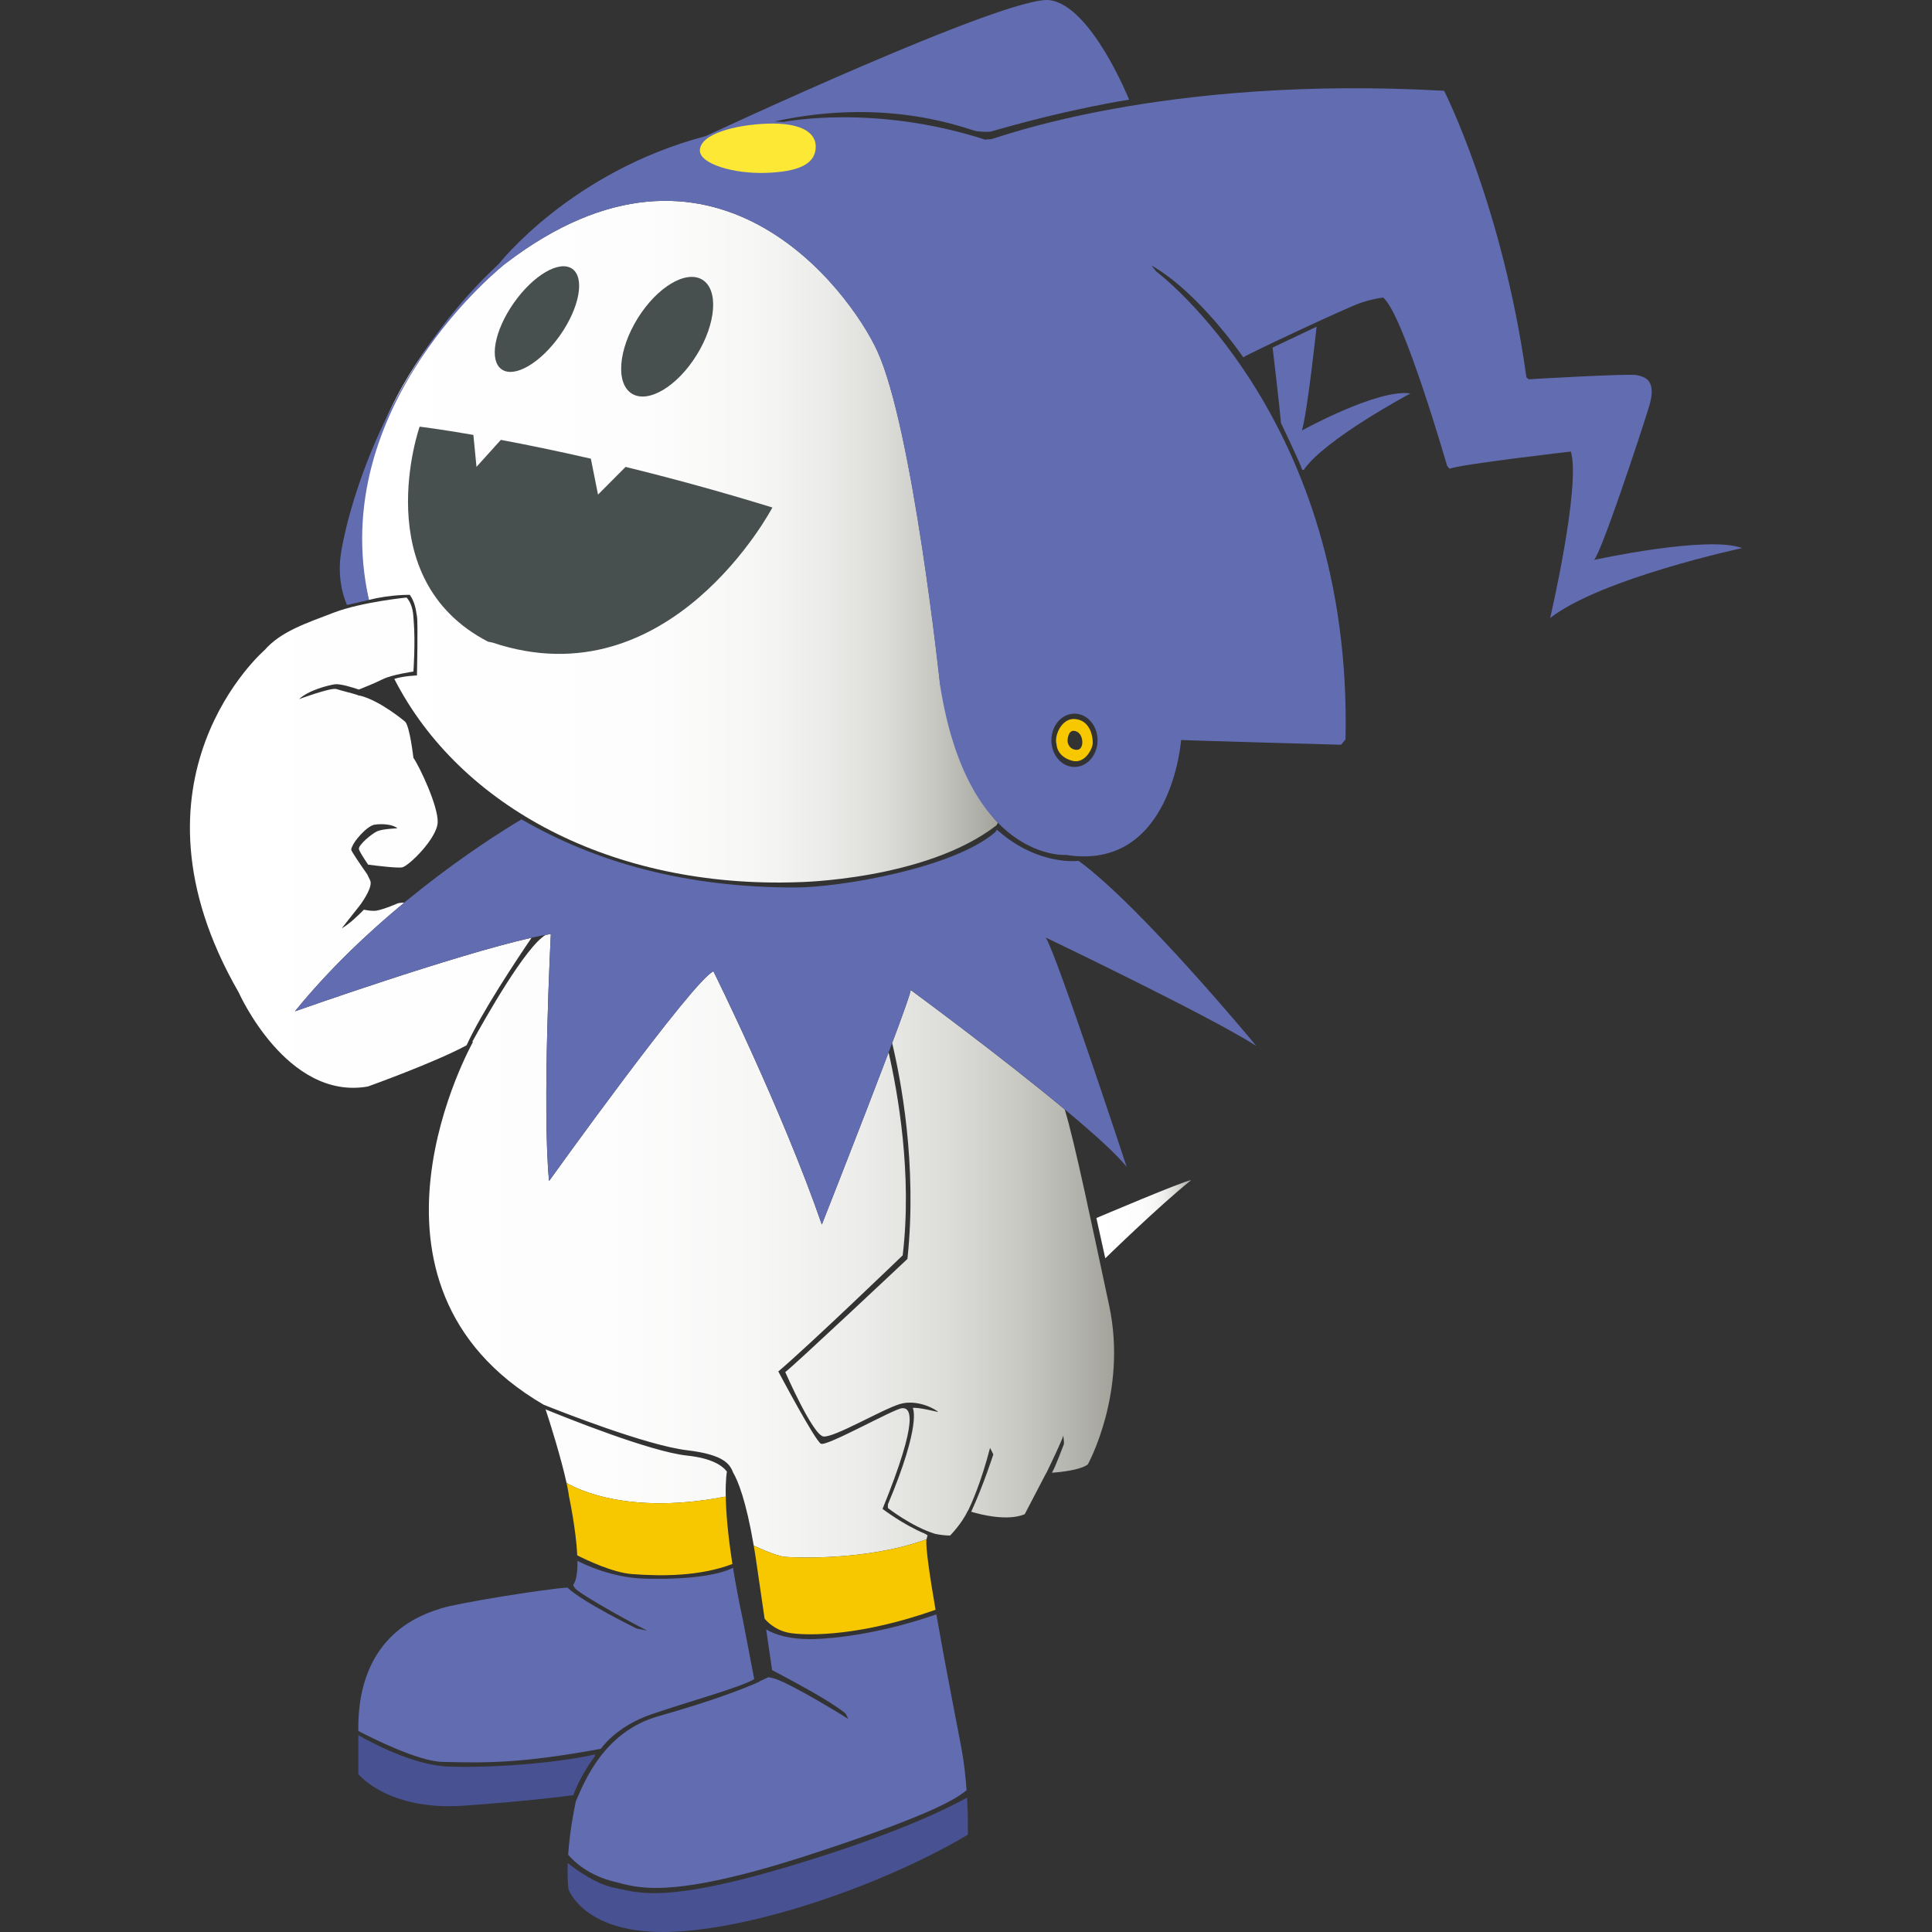 <svg viewBox="0 0 160 160" xmlns="http://www.w3.org/2000/svg" xmlns:xlink="http://www.w3.org/1999/xlink"><rect x="0" y="0" width="160" height="160" fill="#333333" stroke="none"/><linearGradient id="a" gradientUnits="userSpaceOnUse" x1="29.821" x2="82.643" y1="44.859" y2="44.859"><stop offset="0" stop-color="#fff"/><stop offset=".45" stop-color="#fdfdfd"/><stop offset=".612" stop-color="#f7f7f6"/><stop offset=".727" stop-color="#ececea"/><stop offset=".821" stop-color="#dcdcd9"/><stop offset=".901" stop-color="#c8c8c3"/><stop offset=".97" stop-color="#afafa9"/><stop offset="1" stop-color="#a3a39b"/></linearGradient><linearGradient id="b" x1="90.799" x2="98.648" xlink:href="#a" y1="100.972" y2="100.972"/><linearGradient id="c" x1="15.728" x2="92.265" xlink:href="#a" y1="89.238" y2="89.238"/><path d="m29.862 45.794c.071 1.37.399 2.588.67 3.889 1.889-.466 3.409-.418 3.409-.418.442.638.491 1.227.589 1.767s0 4.906 0 4.906-1.079.033-1.875.285c5.407 10.572 18.057 17.364 33.418 16.836 0 0 10.56-.159 16.447-4.706l.123-.22c-1.496-1.512-3.471-5.327-4.795-11.549 0 0-2.257-21.169-5.2-27.548-2.297-4.979-13.614-20.385-30.832-7.186 0 0-12.624 9.791-11.97 23.758z" fill="url(#a)"/><path d="m98.648 97.734c-2.698 2.157-7.114 6.475-7.114 6.475l-.736-3.336s7.261-3.09 7.85-3.139z" fill="url(#b)"/><path d="m38.639 86.571c1.221-2.691 4.148-7.095 5.384-8.911-6.372 1.419-19.597 6.093-19.597 6.093 2.815-3.468 6.037-6.505 9.064-9.006-.251.01-.471.032-.578.076-.344.147-1.177.491-1.717.589-.292.054-.723-.008-1.061-.076-.494.507-1.224 1.199-1.834 1.549 0 0 .907-1.167 1.497-1.898.348-.478 1.085-1.584.858-2.076-.076-.165-.159-.337-.239-.499-.512-.731-1.347-1.944-1.331-2.051.098-.638 1.325-1.963 1.913-2.061.589-.098 1.521-.049 1.913.295 0 0-1.226.049-1.668.245s-1.57 1.129-1.52 1.471c.024.173.399.758.764 1.295.834.108 2.424.297 2.816.226.54-.098 2.895-2.404 2.944-3.729.05-1.325-1.471-4.562-2.011-5.347 0 0-.295-2.599-.687-2.992 0 0-2.069-1.752-3.753-2.159-.024.011-.048.016-.073 0-.013-.009-.045-.022-.075-.033-.024-.005-.048-.012-.072-.017v-.01c-.379-.127-1.343-.355-1.717-.481-.441-.147-3.091.834-3.091.834.786-.736 2.355-1.129 2.944-1.226.436-.072 1.489.258 2.006.434.357-.14 1.345-.539 1.968-.851.784-.392 2.551-.638 2.551-.638s.172-2.429.025-4.17c-.04-.466-.025-1.324-.589-1.962 0 0-3.728.368-6.034 1.251s-4.391 1.569-5.716 3.09c0 0-12.362 10.645-2.159 28.355 0 0 3.974 8.978 10.695 7.8 0 0 5.483-1.956 8.18-3.413zm21.463 37.334c-.026-1.439.098-2.035.098-2.035-.391-.509-1.263-1.107-3.299-1.324-3.047-.324-10.087-3.16-11.721-3.83.357 1.046 1.287 4.031 1.739 6.088 0 0 4.317 2.845 13.074 1.152h.123m16.603 3.556.098-.369-.237-.138c-1.793-.744-3.491-2.045-3.491-2.045 3.09-7.604 2.306-8.389 1.619-8.34s-6.23 3.189-6.721 2.944-3.531-5.986-3.531-5.986c2.502-2.109 10.301-9.615 10.301-9.615.806-6.73-.406-13.489-1.167-16.809-2.18 5.766-5.529 14.259-5.529 14.259-3.311-9.566-8.978-20.972-8.978-20.972-1.693.735-13.613 17.366-13.613 17.366-.589-6.108.147-20.457.147-20.457-.133.021-.277.045-.422.071-1.644.952-4.962 6.814-6.101 8.889.032-.018.066-.038.096-.056 0 0-11.342 20.063 5.83 30.077 1.356.544 8.523 3.373 11.88 3.772 3.151.375 3.551 1.198 3.824 1.867.374.638 1.051 2.233 1.698 6.03 0 0 1.788.859 2.597.933.81.073 6.722.319 11.553-1.398l.147-.024zm15.135-19.402c-1.303-6.077-2.866-13.616-3.678-16.234-5.405-4.492-12.756-9.889-12.756-9.889-.021.279-.654 2.04-1.537 4.392.692 2.883 2.097 10.031 1.267 17.88 0 0-9.529 8.965-10.118 9.369 0 0 2.281 5.225 3.164 5.335s4.857-2.244 6.328-2.686c1.472-.441 3.054.478 3.164.662 0 0-1.766-.441-2.097-.331 0 0 .773 1.251-2.06 7.984v.294s1.937 1.526 3.906 2.14c.371.075.812.141 1.245.141 0 0 .956-.956 1.471-2.06 0 0 .01.003.013.005.282-.569 1.062-2.281 1.827-5.205l.269.54s-.805 2.523-1.831 4.749c.772.233 2.992.805 4.432.205l1.766-3.385h.012c.215-.442 1.411-2.915 1.411-3.139 0 0 .098.613.049.735-.045.113-.66 1.79-.982 2.355.671-.052 2.307-.206 2.968-.687 0 0 3.311-5.96 1.767-13.172z" fill="url(#c)"/><path d="m60.104 123.91c0-.046-.002-.091-.002-.135v.13zm-13.253-1.403c.1.433.183.834.239 1.179l.024.196s.589 2.739.692 4.926c.807.408 2.966 1.432 4.533 1.55 2.538.19 5.621.184 8.316-.834-.397-2.546-.527-4.35-.551-5.568h-.112c-8.757 1.693-13.074-1.152-13.074-1.152-.021-.096-.044-.196-.067-.296zm30.628 10.808c-.475-2.755-.818-5.082-.76-5.803l-.147.024c-4.831 1.717-10.743 1.471-11.553 1.398-.809-.074-2.597-.933-2.597-.933-.002-.011-.003-.022-.005-.033.1.587.2 1.225.297 1.923l.608 4.164c.389.447 1.117 1.062 2.262 1.207 1.511.192 5.71.234 11.896-1.947zm-15.062-5.347c-.039-.227-.078-.447-.117-.658.039.211.077.432.117.658z" fill="#f7c800"/><g fill="#626db1"><path d="m107.969 38.915c1.741-2.551 8.83-6.329 8.83-6.329-2.674-.417-8.978 3.066-8.978 3.066.466-1.594 1.214-8.597 1.214-8.597l-3.643 1.729s.613 5.164.687 6.231c0 0 1.656 3.459 1.766 3.9h.123z"/><path d="m63.633 138.897-.723.343v.021c-1.301.589-3.933 1.609-8.389 2.87-4.464 1.264-6.102 5.348-6.795 6.967-.009.014-.018.02-.028.031-.179.837-.518 2.606-.646 4.473.534.622 1.726 1.718 3.814 2.229 1.862.456 4.415 1.619 16.446-2.318 10.211-3.341 11.975-4.634 12.734-5.254-.079-1.109-.21-2.343-.433-3.527-.373-1.981-1.351-6.916-2.068-11.035-5.866 2.038-10.195 2.045-10.195 2.045-2.014.041-3.223-.4-3.899-.797l.491 3.365c2.216 1.18 4.603 2.445 6.008 3.528.14.108.295.515.295.515-.218-.15-4.587-2.845-6.083-3.336-.103-.034-.338-.082-.528-.119zm-13.87 5.932s1.201-1.84 4.218-2.87 7.458-2.258 8.463-2.895l.016-.012-.923-4.819c-.356-1.655-.627-3.111-.832-4.391-2.326 1.153-7.581.883-7.581.883-2.401-.113-4.475-1.04-5.304-1.461.013.9-.08 1.653-.361 2 .042.085.091.173.146.245.417.564 5.568 3.36 6.009 3.532l-.883-.172s-4.417-2.145-5.741-3.391c-1.811.107-9.169 1.289-10.473 1.724-1.312.437-6.954 1.999-6.844 10.146 1.129.592 4.964 2.523 6.991 2.566 3.514.073 6.255.165 13.099-1.085z"/><path d="m144.272 45.391c-2.846-1.08-12.265.98-12.265.98.589-.539 3.876-10.449 4.562-12.705.687-2.256-.392-2.453-1.03-2.6s-8.929.344-8.929.344l-.197-.147c-1.962-14.178-6.818-23.744-6.818-23.744-23.473-1.325-37.234 4.01-37.528 4.01s-.479.037-.479.037c-9.197-2.98-16.667-1.472-16.667-1.472l-.773-.036c9.529-2.098 16.054.699 16.692.796.638.098 1.189.049 1.189.049 6.734-1.95 11.48-2.648 11.48-2.648s-3.127-7.8-6.586-8.242c-3.459-.441-28.478 11.259-28.478 11.259-11.185 2.943-17.145 10.596-17.145 10.596-10.081 9.345-12.804 21.855-13.098 24.209-.294 2.355.539 4.023.539 4.023l1.816-.417c-3.606-16.115 11.259-27.815 11.259-27.815 17.218-13.245 28.535 2.215 30.832 7.211 2.943 6.402 5.2 27.644 5.2 27.644 2.305 14.667 10.449 14.079 10.449 14.079 8.732 1.374 9.517-9.517 9.517-9.517.932.048 13.246.392 13.246.392l.368-.442c.613-26.589-15.674-38.755-15.674-38.755l-.405-.502c3.974 2.257 7.616 7.616 7.616 7.616.393-.294 8.683-4.17 9.713-4.513 1.031-.344 1.865-.441 1.865-.441 1.668 1.325 5.298 13.932 5.298 13.932l.196.245c1.08-.392 10.057-1.422 10.057-1.422.834 2.846-1.716 13.785-1.716 13.785 4.219-3.287 15.894-5.788 15.894-5.788zm-55.288 18.126c-1.057 0-1.914-.989-1.914-2.208s.857-2.208 1.914-2.208 1.913.988 1.913 2.208-.857 2.208-1.913 2.208z"/><path d="m104.045 86.622s-9.567-11.578-14.717-15.33c0 0-3.287.442-6.622-2.453l-.166-.121-.104.186c-3.409 2.976-12.829 4.595-16.606 4.595-8.978 0-16.392-2.031-22.64-5.642-3.269 1.944-12.148 7.743-18.764 15.895 0 0 15.821-5.593 21.193-6.402 0 0-.737 14.349-.147 20.457 0 0 11.921-16.63 13.613-17.366 0 0 5.666 11.406 8.978 20.972 0 0 7.285-18.47 7.359-19.427 0 0 14.938 10.965 17.881 14.644 0 0-5.74-17.439-6.696-18.985 0 0 13.539 6.476 17.439 8.978z"/></g><path d="m67.556 12.14c0 1.485-1.489 2.087-4.138 2.177s-5.456-.738-5.456-1.851c0-1.38 2.949-2.136 5.598-2.226s3.996.662 3.996 1.9z" fill="#fce835"/><path d="m49.248 145.473.037-.184c-2.281.552-7.545 1.153-12.105 1.012-2.918-.09-6.387-1.974-7.505-2.599v3.225s2.465 3.053 8.72 2.612c5.082-.359 8.125-.742 9.086-.873.629-1.736 1.768-3.193 1.768-3.193zm19.684 7.965c-13.687 4.488-15.968 3.299-18.029 2.906-1.497-.285-3.114-1.442-3.887-2.054-.028.739-.016 1.478.061 2.165 0 0 1.287 3.79 8.499 3.532 7.211-.258 17.906-4.071 24.578-8.045 0 0 .032-1.307-.066-3.065-3.902 2.13-9.168 3.909-11.155 4.561z" fill="#4d58a4" opacity=".84"/><path d="m90.497 61.513c-.017-1.05-.532-1.946-1.562-1.97s-1.656 1.411-1.435 2.097c0 0-.01 1.004 1.288 1.362 1.067.294 1.716-1.021 1.709-1.489zm-1.49.568c-.602-.132-.598-.75-.598-.75.003-.125.064-.919.607-.795.542.124.606.702.618.875s-.026.802-.627.67z" fill="#f7c800"/><path d="m57.696 29.4c-1.613 2.605-4.016 4.038-5.366 3.201-1.351-.837-1.138-3.626.475-6.23 1.614-2.605 4.016-4.038 5.368-3.201 1.35.837 1.137 3.626-.476 6.23z" fill="#484f4f"/><path d="m46.38 27.769c-1.615 2.298-3.78 3.561-4.836 2.818-1.058-.742-.604-3.207 1.011-5.505 1.614-2.298 3.78-3.561 4.836-2.819 1.057.742.604 3.207-1.011 5.507z" fill="#484f4f"/><path d="m51.805 38.668c3.648.892 7.746 1.999 12.161 3.362 0 0-8.463 16.115-23.18 11.185l-.368-.074c-10.081-5.224-5.666-17.808-5.666-17.808s1.604.193 4.451.684l.258 2.646 2.017-2.235c2.084.391 4.596.902 7.454 1.558l.593 2.976 2.281-2.294z" fill="#484f4f"/></svg>